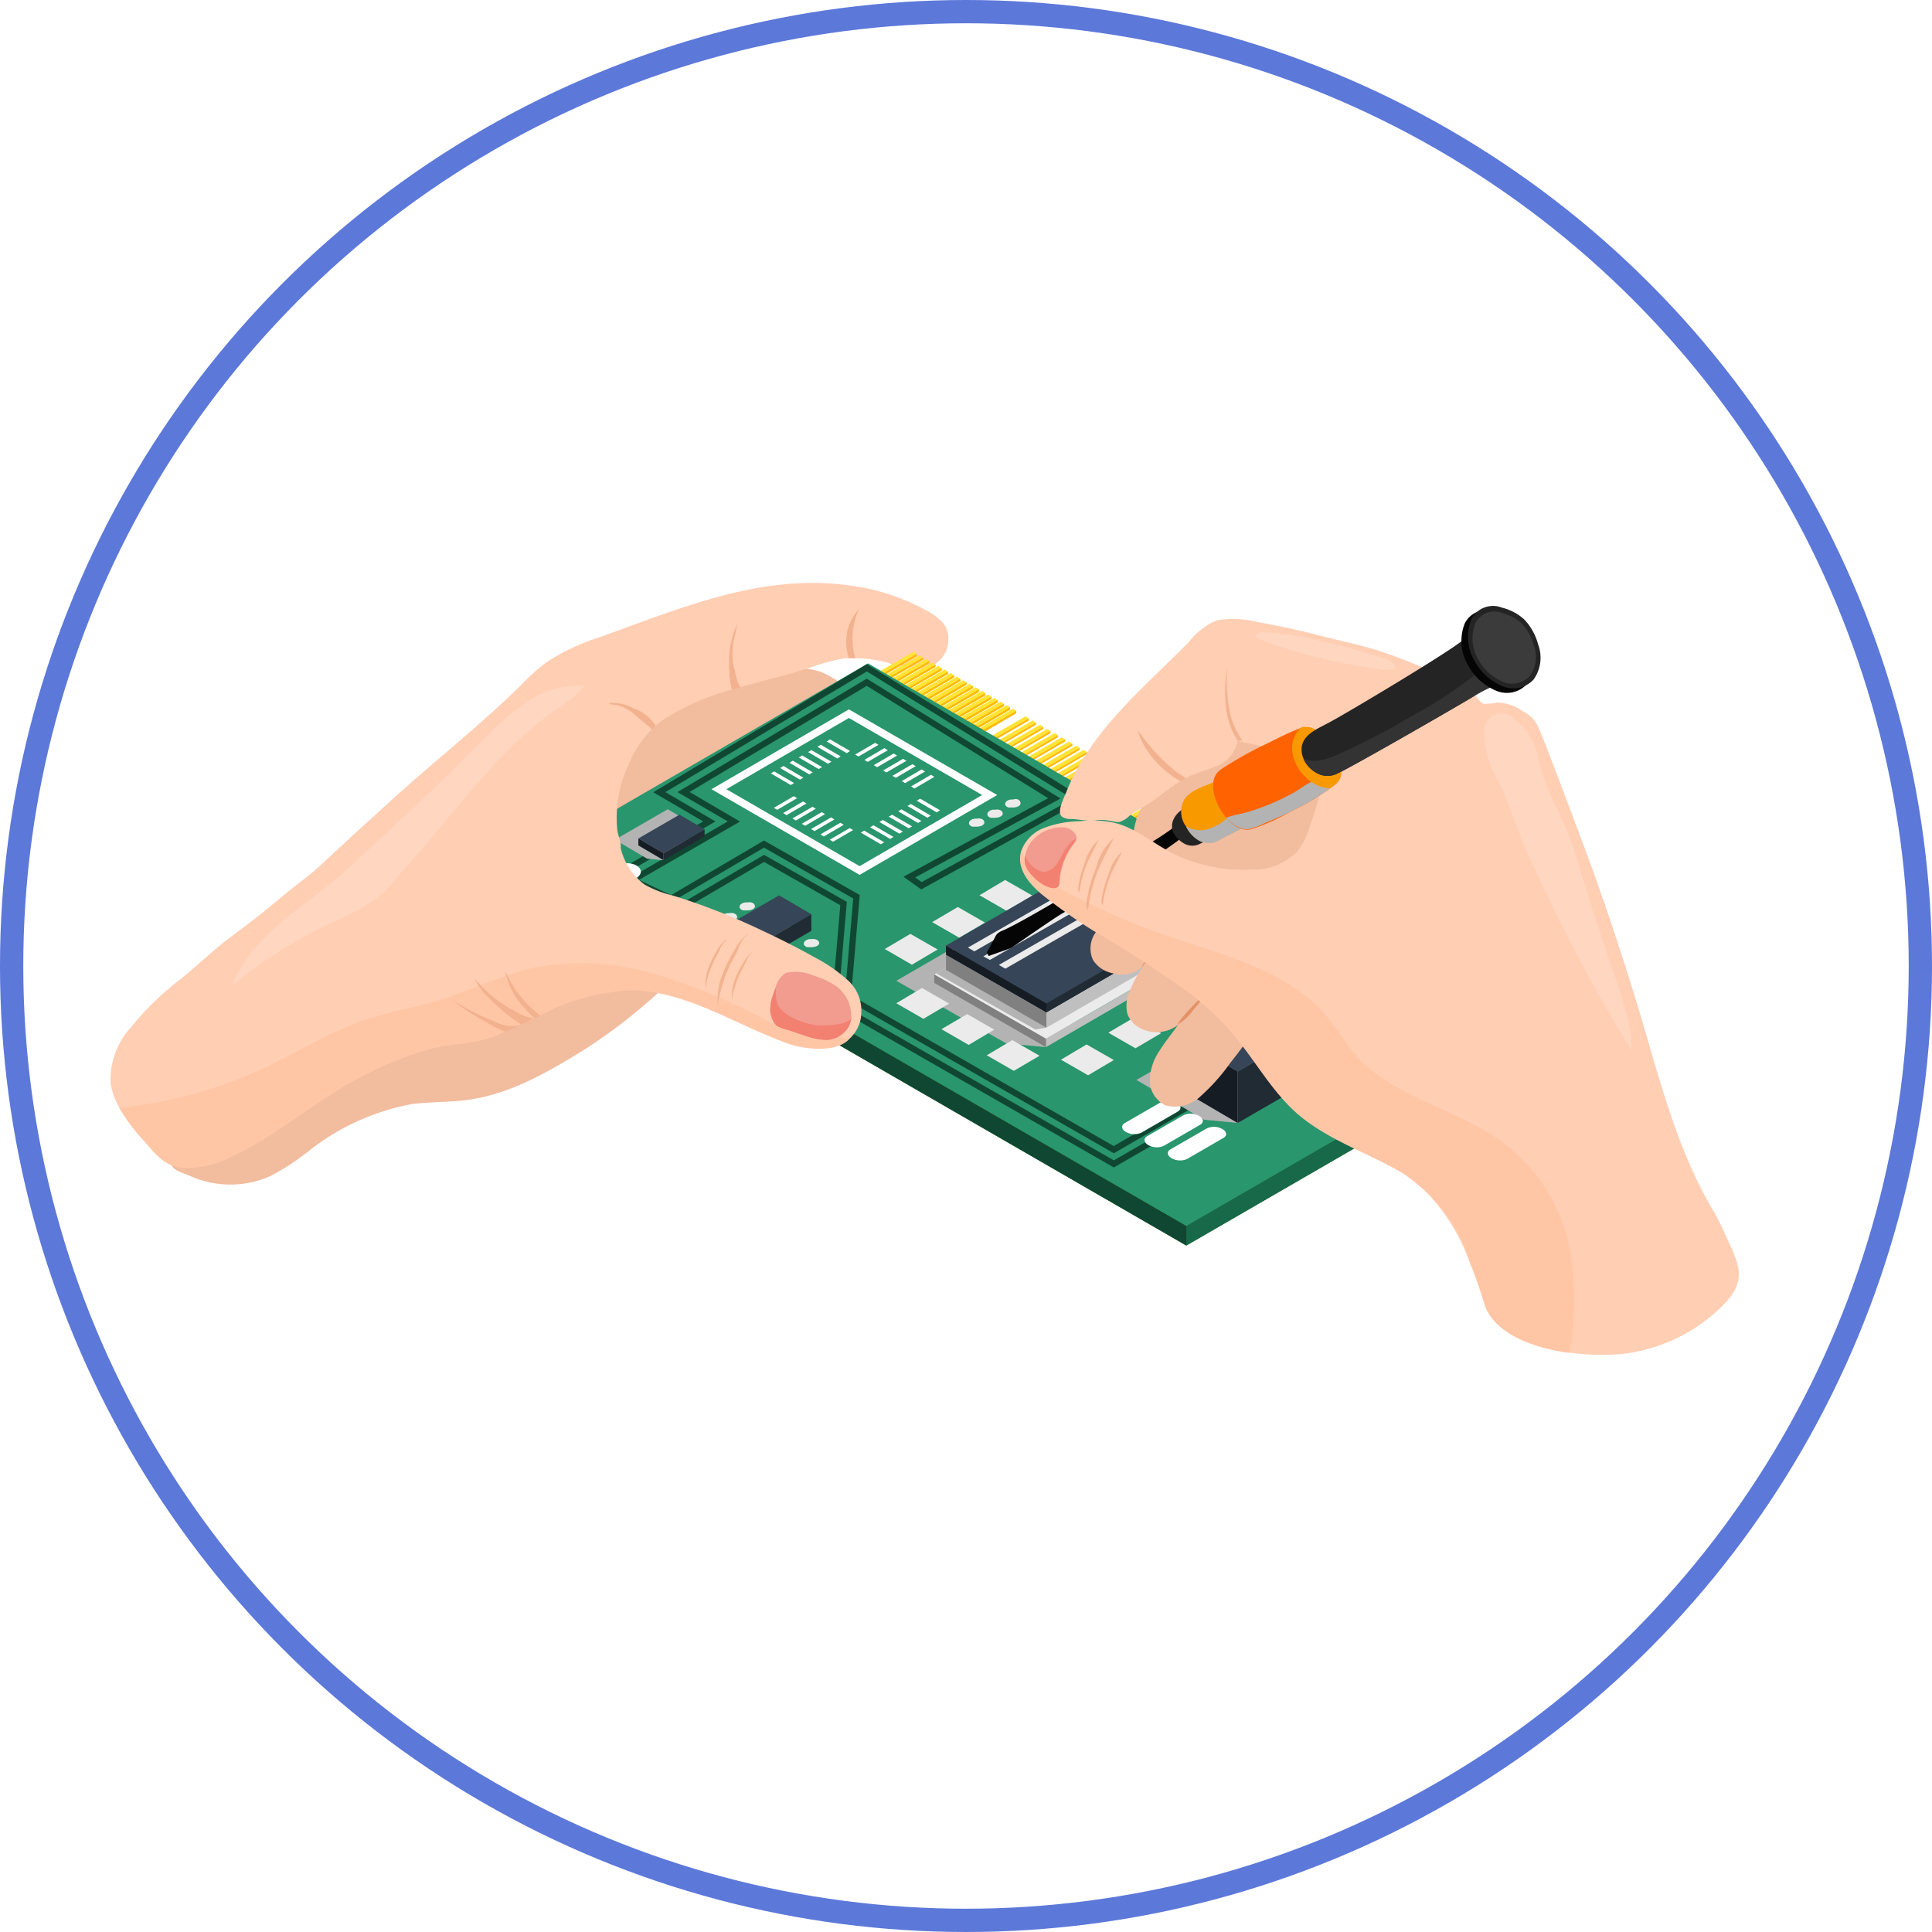 <svg xmlns="http://www.w3.org/2000/svg" viewBox="0 0 166 166"><defs><style>.cls-1{isolation:isolate;}.cls-2{fill:none;stroke:#5c78d9;stroke-miterlimit:10;stroke-width:2px;}.cls-3{fill:#f2bc9e;}.cls-4{fill:#242424;}.cls-5{fill:#ffe438;}.cls-6{fill:#ffb901;}.cls-7{fill:#ee9b0f;}.cls-8{fill:#388726;}.cls-9{fill:#29966d;}.cls-10,.cls-18{fill:#b3b3b3;}.cls-10,.cls-29{mix-blend-mode:multiply;}.cls-11{fill:#ebebeb;}.cls-12{fill:#104732;}.cls-13{fill:#fff;}.cls-14{fill:#17694a;}.cls-15{fill:#364557;}.cls-16{fill:#202b33;}.cls-17{fill:#161c24;}.cls-19{fill:#bfbfbf;}.cls-20{fill:gray;}.cls-21{fill:#ffceb3;}.cls-22{fill:#ffc6a6;}.cls-23{fill:#f29b8f;}.cls-24{fill:#f28172;}.cls-25{fill:#e39266;}.cls-26{fill:#050505;}.cls-27{fill:#f89900;}.cls-28{fill:#ff6200;}.cls-29{fill:#333;}.cls-30{fill:#3b3b3b;}.cls-31{fill:#f2b28f;}.cls-32{fill:#ffd6bf;}</style></defs><g class="cls-1"><g id="レイヤー_2" data-name="レイヤー 2"><g id="文字"><circle class="cls-2" cx="83" cy="83" r="82"/><path class="cls-3" d="M59.27,66.32A9.25,9.25,0,0,0,59.08,64c-.17-1.08-.35-2.17-.52-3.26a2.15,2.15,0,0,0-.25-.79,1.57,1.57,0,0,0-.69-.52c-2.69-1.15-5.71,1.45-5.9,4l-.51,6.87a1.64,1.64,0,0,0,.14,1c.33.55,1.11.55,1.73.44a8.8,8.8,0,0,0,4.06-1.74A5.64,5.64,0,0,0,59.27,66.32Z"/><path class="cls-3" d="M69.14,61.34c1.24-.72,2.52-1.39,3.81-2a7.31,7.31,0,0,0-2.58-1.67,7.84,7.84,0,0,0-2.32-.26,15.19,15.19,0,0,0-8.3,2.08,2.8,2.8,0,0,0-1.52,2.26c0,.58.4,1.09.44,1.66s-.34.94-.57,1.44a.84.84,0,0,0-.12.42.93.93,0,0,0,.22.43l1,1.25a2,2,0,0,0,.45.46,1.82,1.82,0,0,0,.44.17,2.32,2.32,0,0,0,2-.5c.65-.56,1.3-1.13,1.93-1.72a4.72,4.72,0,0,1,1.31-.79c.56-.27.53-.53.88-1A10,10,0,0,1,69.14,61.34Z"/><path class="cls-4" d="M76.55,85.11c.28-.28,13-13.88,13-13.88l13.15,6L89.13,91.4Z"/><polygon class="cls-5" points="75.97 57.81 75.68 57.63 78.48 56.01 78.77 56.18 75.97 57.81"/><polygon class="cls-6" points="78.77 56.18 78.77 56.37 75.97 57.99 75.97 57.81 78.77 56.18"/><polygon class="cls-7" points="75.68 57.63 75.68 57.82 75.97 57.99 75.97 57.81 75.68 57.63"/><polygon class="cls-5" points="76.5 58.11 76.22 57.94 79.01 56.32 79.3 56.49 76.5 58.11"/><polygon class="cls-6" points="79.3 56.49 79.3 56.68 76.5 58.3 76.5 58.11 79.3 56.49"/><polygon class="cls-7" points="76.22 57.94 76.22 58.13 76.5 58.3 76.5 58.11 76.22 57.94"/><polygon class="cls-5" points="77.04 58.42 76.75 58.24 79.55 56.62 79.83 56.8 77.04 58.42"/><polygon class="cls-6" points="79.83 56.8 79.83 56.98 77.04 58.61 77.04 58.42 79.83 56.8"/><polygon class="cls-7" points="76.75 58.24 76.75 58.43 77.04 58.61 77.04 58.42 76.75 58.24"/><polygon class="cls-5" points="77.57 58.73 77.28 58.55 80.08 56.93 80.37 57.1 77.57 58.73"/><polygon class="cls-6" points="80.37 57.1 80.37 57.29 77.57 58.91 77.57 58.73 80.37 57.1"/><polygon class="cls-7" points="77.28 58.55 77.28 58.74 77.57 58.91 77.57 58.73 77.28 58.55"/><polygon class="cls-5" points="78.11 59.03 77.82 58.86 80.62 57.23 80.9 57.41 78.11 59.03"/><polygon class="cls-6" points="80.9 57.41 80.9 57.6 78.11 59.22 78.11 59.03 80.9 57.41"/><polygon class="cls-7" points="77.82 58.86 77.82 59.05 78.11 59.22 78.11 59.03 77.82 58.86"/><polygon class="cls-5" points="78.64 59.34 78.36 59.16 81.15 57.54 81.44 57.72 78.64 59.34"/><polygon class="cls-6" points="81.44 57.72 81.44 57.9 78.64 59.53 78.64 59.34 81.44 57.72"/><polygon class="cls-7" points="78.36 59.16 78.36 59.35 78.64 59.53 78.64 59.34 78.36 59.16"/><polygon class="cls-5" points="79.18 59.64 78.89 59.47 81.69 57.85 81.97 58.02 79.18 59.64"/><polygon class="cls-6" points="81.97 58.02 81.97 58.21 79.18 59.83 79.18 59.64 81.97 58.02"/><polygon class="cls-7" points="78.89 59.47 78.89 59.66 79.18 59.83 79.18 59.64 78.89 59.47"/><polygon class="cls-5" points="79.71 59.95 79.42 59.78 82.22 58.15 82.51 58.33 79.71 59.95"/><polygon class="cls-6" points="82.51 58.33 82.51 58.52 79.71 60.14 79.71 59.95 82.51 58.33"/><polygon class="cls-7" points="79.42 59.78 79.42 59.97 79.71 60.14 79.71 59.95 79.42 59.78"/><polygon class="cls-5" points="80.25 60.26 79.96 60.08 82.75 58.46 83.04 58.63 80.25 60.26"/><polygon class="cls-6" points="83.04 58.63 83.04 58.82 80.25 60.45 80.25 60.26 83.04 58.63"/><polygon class="cls-7" points="79.96 60.08 79.96 60.27 80.25 60.45 80.25 60.26 79.96 60.08"/><polygon class="cls-5" points="80.78 60.56 80.49 60.39 83.29 58.77 83.58 58.94 80.78 60.56"/><polygon class="cls-6" points="83.58 58.94 83.58 59.13 80.78 60.75 80.78 60.56 83.58 58.94"/><polygon class="cls-7" points="80.49 60.39 80.49 60.58 80.78 60.75 80.78 60.56 80.49 60.39"/><polygon class="cls-5" points="81.32 60.87 81.03 60.7 83.82 59.07 84.11 59.25 81.32 60.87"/><polygon class="cls-6" points="84.11 59.25 84.11 59.44 81.32 61.06 81.32 60.87 84.11 59.25"/><polygon class="cls-7" points="81.03 60.7 81.03 60.88 81.32 61.06 81.32 60.87 81.03 60.7"/><polygon class="cls-5" points="81.85 61.18 81.56 61 84.36 59.38 84.65 59.55 81.85 61.18"/><polygon class="cls-6" points="84.65 59.55 84.65 59.74 81.85 61.36 81.85 61.18 84.65 59.55"/><polygon class="cls-7" points="81.56 61 81.56 61.19 81.85 61.36 81.85 61.18 81.56 61"/><polygon class="cls-5" points="82.39 61.48 82.1 61.31 84.89 59.68 85.18 59.86 82.39 61.48"/><polygon class="cls-6" points="85.18 59.86 85.18 60.05 82.39 61.67 82.39 61.48 85.18 59.86"/><polygon class="cls-7" points="82.1 61.31 82.1 61.5 82.39 61.67 82.39 61.48 82.1 61.31"/><polygon class="cls-5" points="82.92 61.79 82.63 61.61 85.43 59.99 85.72 60.16 82.92 61.79"/><polygon class="cls-6" points="85.72 60.16 85.72 60.35 82.92 61.98 82.92 61.79 85.72 60.16"/><polygon class="cls-7" points="82.63 61.61 82.63 61.8 82.92 61.98 82.92 61.79 82.63 61.61"/><polygon class="cls-5" points="83.46 62.09 83.17 61.92 85.96 60.3 86.25 60.47 83.46 62.09"/><polygon class="cls-6" points="86.25 60.47 86.25 60.66 83.46 62.28 83.46 62.09 86.25 60.47"/><polygon class="cls-7" points="83.17 61.92 83.17 62.11 83.46 62.28 83.46 62.09 83.17 61.92"/><polygon class="cls-5" points="83.99 62.4 83.7 62.23 86.5 60.6 86.79 60.78 83.99 62.4"/><polygon class="cls-6" points="86.79 60.78 86.79 60.97 83.99 62.59 83.99 62.4 86.79 60.78"/><polygon class="cls-7" points="83.7 62.23 83.7 62.41 83.99 62.59 83.99 62.4 83.7 62.23"/><polygon class="cls-5" points="84.53 62.71 84.24 62.53 87.03 60.91 87.32 61.08 84.53 62.71"/><polygon class="cls-6" points="87.32 61.08 87.32 61.27 84.53 62.9 84.53 62.71 87.32 61.08"/><polygon class="cls-7" points="84.24 62.53 84.24 62.72 84.53 62.9 84.53 62.71 84.24 62.53"/><polygon class="cls-5" points="101.57 72.62 101.28 72.44 104.07 70.82 104.36 71 101.57 72.62"/><polygon class="cls-6" points="104.36 71 104.36 71.18 101.57 72.81 101.57 72.62 104.36 71"/><polygon class="cls-7" points="101.28 72.44 101.28 72.63 101.57 72.81 101.57 72.62 101.28 72.44"/><polygon class="cls-5" points="102.1 72.92 101.81 72.75 104.61 71.13 104.9 71.3 102.1 72.92"/><polygon class="cls-6" points="104.9 71.3 104.9 71.49 102.1 73.11 102.1 72.92 104.9 71.3"/><polygon class="cls-7" points="101.81 72.75 101.81 72.94 102.1 73.11 102.1 72.92 101.81 72.75"/><polygon class="cls-5" points="102.64 73.23 102.35 73.06 105.14 71.43 105.43 71.61 102.64 73.23"/><polygon class="cls-6" points="105.43 71.61 105.43 71.8 102.64 73.42 102.64 73.23 105.43 71.61"/><polygon class="cls-7" points="102.35 73.06 102.35 73.24 102.64 73.42 102.64 73.23 102.35 73.06"/><polygon class="cls-5" points="103.17 73.54 102.88 73.36 105.68 71.74 105.97 71.91 103.17 73.54"/><polygon class="cls-6" points="105.97 71.91 105.97 72.1 103.17 73.72 103.17 73.54 105.97 71.91"/><polygon class="cls-7" points="102.88 73.36 102.88 73.55 103.17 73.72 103.17 73.54 102.88 73.36"/><polygon class="cls-5" points="103.7 73.84 103.42 73.67 106.21 72.05 106.5 72.22 103.7 73.84"/><polygon class="cls-6" points="106.5 72.22 106.5 72.41 103.7 74.03 103.7 73.84 106.5 72.22"/><polygon class="cls-7" points="103.42 73.67 103.42 73.86 103.7 74.03 103.7 73.84 103.42 73.67"/><polygon class="cls-5" points="104.24 74.15 103.95 73.97 106.75 72.35 107.03 72.53 104.24 74.15"/><polygon class="cls-6" points="107.03 72.53 107.03 72.71 104.24 74.34 104.24 74.15 107.03 72.53"/><polygon class="cls-7" points="103.95 73.97 103.95 74.16 104.24 74.34 104.24 74.15 103.95 73.97"/><polygon class="cls-5" points="104.78 74.45 104.48 74.28 107.28 72.66 107.57 72.83 104.78 74.45"/><polygon class="cls-6" points="107.57 72.83 107.57 73.02 104.78 74.64 104.78 74.45 107.57 72.83"/><polygon class="cls-7" points="104.48 74.28 104.48 74.47 104.78 74.64 104.78 74.45 104.48 74.28"/><polygon class="cls-5" points="105.31 74.76 105.02 74.59 107.82 72.96 108.11 73.14 105.31 74.76"/><polygon class="cls-6" points="108.11 73.14 108.11 73.33 105.31 74.95 105.31 74.76 108.11 73.14"/><polygon class="cls-7" points="105.02 74.59 105.02 74.78 105.31 74.95 105.31 74.76 105.02 74.59"/><polygon class="cls-5" points="105.84 75.07 105.56 74.89 108.35 73.27 108.64 73.44 105.84 75.07"/><polygon class="cls-6" points="108.64 73.44 108.64 73.63 105.84 75.26 105.84 75.07 108.64 73.44"/><polygon class="cls-7" points="105.56 74.89 105.56 75.08 105.84 75.26 105.84 75.07 105.56 74.89"/><polygon class="cls-5" points="106.38 75.37 106.09 75.2 108.89 73.58 109.17 73.75 106.38 75.37"/><polygon class="cls-6" points="109.17 73.75 109.17 73.94 106.38 75.56 106.38 75.37 109.17 73.75"/><polygon class="cls-7" points="106.09 75.2 106.09 75.39 106.38 75.56 106.38 75.37 106.09 75.2"/><polygon class="cls-5" points="106.91 75.68 106.63 75.5 109.42 73.88 109.71 74.06 106.91 75.68"/><polygon class="cls-6" points="109.71 74.06 109.71 74.25 106.91 75.87 106.91 75.68 109.71 74.06"/><polygon class="cls-7" points="106.63 75.5 106.63 75.69 106.91 75.87 106.91 75.68 106.63 75.5"/><polygon class="cls-5" points="107.45 75.99 107.16 75.81 109.95 74.19 110.24 74.36 107.45 75.99"/><polygon class="cls-6" points="110.24 74.36 110.24 74.55 107.45 76.17 107.45 75.99 110.24 74.36"/><polygon class="cls-7" points="107.16 75.81 107.16 76 107.45 76.17 107.45 75.99 107.16 75.81"/><polygon class="cls-5" points="107.98 76.29 107.69 76.12 110.49 74.5 110.78 74.67 107.98 76.29"/><polygon class="cls-6" points="110.78 74.67 110.78 74.86 107.98 76.48 107.98 76.29 110.78 74.67"/><polygon class="cls-7" points="107.69 76.12 107.69 76.31 107.98 76.48 107.98 76.29 107.69 76.12"/><polygon class="cls-5" points="108.52 76.6 108.23 76.42 111.02 74.8 111.31 74.98 108.52 76.6"/><polygon class="cls-6" points="111.31 74.98 111.31 75.16 108.52 76.79 108.52 76.6 111.31 74.98"/><polygon class="cls-7" points="108.23 76.42 108.23 76.61 108.52 76.79 108.52 76.6 108.23 76.42"/><polygon class="cls-5" points="109.05 76.91 108.76 76.73 111.56 75.11 111.85 75.28 109.05 76.91"/><polygon class="cls-6" points="111.85 75.28 111.85 75.47 109.05 77.09 109.05 76.91 111.85 75.28"/><polygon class="cls-7" points="108.76 76.73 108.76 76.92 109.05 77.09 109.05 76.91 108.76 76.73"/><polygon class="cls-5" points="109.59 77.21 109.3 77.04 112.09 75.41 112.38 75.59 109.59 77.21"/><polygon class="cls-6" points="112.38 75.59 112.38 75.78 109.59 77.4 109.59 77.21 112.38 75.59"/><polygon class="cls-7" points="109.3 77.04 109.3 77.22 109.59 77.4 109.59 77.21 109.3 77.04"/><polygon class="cls-5" points="110.12 77.52 109.83 77.34 112.63 75.72 112.92 75.89 110.12 77.52"/><polygon class="cls-6" points="112.92 75.89 112.92 76.08 110.12 77.71 110.12 77.52 112.92 75.89"/><polygon class="cls-7" points="109.83 77.34 109.83 77.53 110.12 77.71 110.12 77.52 109.83 77.34"/><polygon class="cls-5" points="85.59 63.34 85.31 63.17 88.1 61.55 88.39 61.72 85.59 63.34"/><polygon class="cls-6" points="88.39 61.72 88.39 61.91 85.59 63.53 85.59 63.34 88.39 61.72"/><polygon class="cls-7" points="85.31 63.17 85.31 63.36 85.59 63.53 85.59 63.34 85.31 63.17"/><polygon class="cls-5" points="86.22 63.71 85.93 63.53 88.72 61.91 89.01 62.08 86.22 63.71"/><polygon class="cls-6" points="89.01 62.08 89.01 62.27 86.22 63.89 86.22 63.71 89.01 62.08"/><polygon class="cls-7" points="85.93 63.53 85.93 63.72 86.22 63.89 86.22 63.71 85.93 63.53"/><polygon class="cls-5" points="86.84 64.07 86.55 63.89 89.35 62.27 89.64 62.44 86.84 64.07"/><polygon class="cls-6" points="89.64 62.44 89.64 62.63 86.84 64.25 86.84 64.07 89.64 62.44"/><polygon class="cls-7" points="86.55 63.89 86.55 64.08 86.84 64.25 86.84 64.07 86.55 63.89"/><polygon class="cls-5" points="87.47 64.43 87.18 64.25 89.97 62.63 90.26 62.8 87.47 64.43"/><polygon class="cls-6" points="90.26 62.8 90.26 62.99 87.47 64.61 87.47 64.43 90.26 62.8"/><polygon class="cls-7" points="87.18 64.25 87.18 64.44 87.47 64.61 87.47 64.43 87.18 64.25"/><polygon class="cls-5" points="88.09 64.79 87.8 64.61 90.6 62.99 90.89 63.16 88.09 64.79"/><polygon class="cls-6" points="90.89 63.16 90.89 63.35 88.09 64.97 88.09 64.79 90.89 63.16"/><polygon class="cls-7" points="87.8 64.61 87.8 64.8 88.09 64.97 88.09 64.79 87.8 64.61"/><polygon class="cls-5" points="88.72 65.15 88.43 64.97 91.22 63.35 91.51 63.52 88.72 65.15"/><polygon class="cls-6" points="91.51 63.52 91.51 63.71 88.72 65.33 88.72 65.15 91.51 63.52"/><polygon class="cls-7" points="88.43 64.97 88.43 65.16 88.72 65.33 88.72 65.15 88.43 64.97"/><polygon class="cls-5" points="89.34 65.51 89.05 65.33 91.85 63.71 92.14 63.88 89.34 65.51"/><polygon class="cls-6" points="92.14 63.88 92.14 64.07 89.34 65.69 89.34 65.51 92.14 63.88"/><polygon class="cls-7" points="89.05 65.33 89.05 65.52 89.34 65.69 89.34 65.51 89.05 65.33"/><polygon class="cls-5" points="89.96 65.87 89.67 65.69 92.47 64.07 92.76 64.24 89.96 65.87"/><polygon class="cls-6" points="92.76 64.24 92.76 64.43 89.96 66.06 89.96 65.87 92.76 64.24"/><polygon class="cls-7" points="89.67 65.69 89.67 65.88 89.96 66.06 89.96 65.87 89.67 65.69"/><polygon class="cls-5" points="90.59 66.23 90.3 66.05 93.09 64.43 93.38 64.61 90.59 66.23"/><polygon class="cls-6" points="93.38 64.61 93.38 64.79 90.59 66.42 90.59 66.23 93.38 64.61"/><polygon class="cls-7" points="90.3 66.05 90.3 66.24 90.59 66.42 90.59 66.23 90.3 66.05"/><polygon class="cls-5" points="91.21 66.59 90.92 66.41 93.72 64.79 94.01 64.97 91.21 66.59"/><polygon class="cls-6" points="94.01 64.97 94.01 65.15 91.21 66.78 91.21 66.59 94.01 64.97"/><polygon class="cls-7" points="90.92 66.41 90.92 66.6 91.21 66.78 91.21 66.59 90.92 66.41"/><polygon class="cls-5" points="91.84 66.95 91.55 66.77 94.34 65.15 94.63 65.33 91.84 66.95"/><polygon class="cls-6" points="94.63 65.33 94.63 65.51 91.84 67.14 91.84 66.95 94.63 65.33"/><polygon class="cls-7" points="91.55 66.77 91.55 66.96 91.84 67.14 91.84 66.95 91.55 66.77"/><polygon class="cls-5" points="92.46 67.31 92.17 67.13 94.97 65.51 95.25 65.69 92.46 67.31"/><polygon class="cls-6" points="95.25 65.69 95.25 65.87 92.46 67.5 92.46 67.31 95.25 65.69"/><polygon class="cls-7" points="92.17 67.13 92.17 67.32 92.46 67.5 92.46 67.31 92.17 67.13"/><polygon class="cls-5" points="93.08 67.67 92.8 67.49 95.59 65.87 95.88 66.05 93.08 67.67"/><polygon class="cls-6" points="95.88 66.05 95.88 66.23 93.08 67.86 93.08 67.67 95.88 66.05"/><polygon class="cls-7" points="92.8 67.49 92.8 67.68 93.08 67.86 93.08 67.67 92.8 67.49"/><polygon class="cls-5" points="93.71 68.03 93.42 67.85 96.22 66.23 96.5 66.41 93.71 68.03"/><polygon class="cls-6" points="96.5 66.41 96.5 66.59 93.71 68.22 93.71 68.03 96.5 66.41"/><polygon class="cls-7" points="93.42 67.85 93.42 68.04 93.71 68.22 93.71 68.03 93.42 67.85"/><polygon class="cls-5" points="94.33 68.39 94.04 68.22 96.84 66.59 97.13 66.77 94.33 68.39"/><polygon class="cls-6" points="97.13 66.77 97.13 66.95 94.33 68.58 94.33 68.39 97.13 66.77"/><polygon class="cls-7" points="94.04 68.22 94.04 68.4 94.33 68.58 94.33 68.39 94.04 68.22"/><polygon class="cls-5" points="94.96 68.75 94.67 68.58 97.46 66.95 97.75 67.13 94.96 68.75"/><polygon class="cls-6" points="97.75 67.13 97.75 67.31 94.96 68.94 94.96 68.75 97.75 67.13"/><polygon class="cls-7" points="94.67 68.58 94.67 68.76 94.96 68.94 94.96 68.75 94.67 68.58"/><polygon class="cls-5" points="95.58 69.11 95.29 68.94 98.09 67.31 98.38 67.49 95.58 69.11"/><polygon class="cls-6" points="98.38 67.49 98.38 67.67 95.58 69.3 95.58 69.11 98.38 67.49"/><polygon class="cls-7" points="95.29 68.94 95.29 69.12 95.58 69.3 95.58 69.11 95.29 68.94"/><polygon class="cls-5" points="96.2 69.47 95.92 69.3 98.71 67.67 99 67.85 96.2 69.47"/><polygon class="cls-6" points="99 67.85 99 68.03 96.2 69.66 96.2 69.47 99 67.85"/><polygon class="cls-7" points="95.92 69.3 95.92 69.48 96.2 69.66 96.2 69.47 95.92 69.3"/><polygon class="cls-5" points="96.83 69.83 96.54 69.66 99.33 68.03 99.62 68.21 96.83 69.83"/><polygon class="cls-6" points="99.62 68.21 99.62 68.4 96.83 70.02 96.83 69.83 99.62 68.21"/><polygon class="cls-7" points="96.54 69.66 96.54 69.84 96.83 70.02 96.83 69.83 96.54 69.66"/><polygon class="cls-5" points="97.45 70.19 97.16 70.02 99.96 68.39 100.25 68.57 97.45 70.19"/><polygon class="cls-6" points="100.25 68.57 100.25 68.76 97.45 70.38 97.45 70.19 100.25 68.57"/><polygon class="cls-7" points="97.16 70.02 97.16 70.2 97.45 70.38 97.45 70.19 97.16 70.02"/><polygon class="cls-5" points="98.08 70.55 97.79 70.38 100.58 68.75 100.87 68.93 98.08 70.55"/><polygon class="cls-6" points="100.87 68.93 100.87 69.12 98.08 70.74 98.08 70.55 100.87 68.93"/><polygon class="cls-7" points="97.79 70.38 97.79 70.56 98.08 70.74 98.08 70.55 97.79 70.38"/><polygon class="cls-5" points="98.7 70.91 98.41 70.74 101.21 69.11 101.5 69.29 98.7 70.91"/><polygon class="cls-6" points="101.5 69.29 101.5 69.48 98.7 71.1 98.7 70.91 101.5 69.29"/><polygon class="cls-7" points="98.41 70.74 98.41 70.92 98.7 71.1 98.7 70.91 98.41 70.74"/><polygon class="cls-5" points="99.33 71.27 99.04 71.1 101.83 69.47 102.12 69.65 99.33 71.27"/><polygon class="cls-6" points="102.12 69.65 102.12 69.84 99.33 71.46 99.33 71.27 102.12 69.65"/><polygon class="cls-7" points="99.04 71.1 99.04 71.28 99.33 71.46 99.33 71.27 99.04 71.1"/><polygon class="cls-5" points="99.95 71.63 99.66 71.46 102.46 69.83 102.75 70.01 99.95 71.63"/><polygon class="cls-6" points="102.75 70.01 102.75 70.2 99.95 71.82 99.95 71.63 102.75 70.01"/><polygon class="cls-7" points="99.66 71.46 99.66 71.64 99.95 71.82 99.95 71.63 99.66 71.46"/><polygon class="cls-5" points="100.57 71.99 100.28 71.82 103.08 70.19 103.37 70.37 100.57 71.99"/><polygon class="cls-6" points="103.37 70.37 103.37 70.56 100.57 72.18 100.57 71.99 103.37 70.37"/><polygon class="cls-7" points="100.28 71.82 100.28 72.01 100.57 72.18 100.57 71.99 100.28 71.82"/><polygon class="cls-8" points="101.93 107.02 46.44 74.98 74.59 58.68 130.09 90.73 101.93 107.02"/><polygon class="cls-9" points="101.93 105.34 46.44 73.3 74.59 57 130.09 89.05 101.93 105.34"/><polygon class="cls-10" points="86.45 89.65 77.01 84.27 88.05 77.88 97.5 83.26 89.86 89.97 86.45 89.65"/><polygon class="cls-10" points="63.78 82.47 61.02 80.84 65.55 78.22 68.31 79.85 65.18 82.6 63.78 82.47"/><path class="cls-11" d="M61.76,79.53a.17.17,0,0,1,0,.1.47.47,0,0,1-.28.22,1.11,1.11,0,0,1-.37.07l-.21,0-.16-.05a.52.52,0,0,1-.29-.22.3.3,0,0,1,0-.1c0-.17.2-.31.47-.36l.21,0C61.45,79.15,61.76,79.32,61.76,79.53Z"/><path class="cls-11" d="M63.33,78.77a.29.29,0,0,1,0,.09.47.47,0,0,1-.28.23,1.12,1.12,0,0,1-.38.06l-.21,0-.16,0a.47.47,0,0,1-.28-.22.2.2,0,0,1,0-.1c0-.17.19-.32.46-.37l.21,0C63,78.38,63.33,78.56,63.33,78.77Z"/><path class="cls-11" d="M64.86,77.84a.18.18,0,0,1,0,.1.47.47,0,0,1-.28.22,1.1,1.1,0,0,1-.37.06.78.78,0,0,1-.22,0l-.16,0a.5.5,0,0,1-.28-.22.36.36,0,0,1,0-.1c0-.17.19-.31.46-.36a.75.75,0,0,1,.21,0C64.56,77.46,64.86,77.63,64.86,77.84Z"/><path class="cls-11" d="M84.57,70.64a.16.16,0,0,1,0,.1.48.48,0,0,1-.28.23,1.43,1.43,0,0,1-.37.06l-.21,0-.16,0a.5.5,0,0,1-.29-.23.29.29,0,0,1,0-.09c0-.17.19-.32.47-.37l.21,0C84.27,70.26,84.57,70.43,84.57,70.64Z"/><path class="cls-11" d="M86.15,69.88a.44.44,0,0,1,0,.1.5.5,0,0,1-.28.22,1.12,1.12,0,0,1-.38.06.75.75,0,0,1-.21,0l-.16,0a.47.47,0,0,1-.28-.22.18.18,0,0,1,0-.1c0-.17.19-.31.46-.37h.21C85.85,69.5,86.15,69.67,86.15,69.88Z"/><path class="cls-11" d="M87.68,69a.36.36,0,0,1,0,.1.5.5,0,0,1-.28.22,1.12,1.12,0,0,1-.38.06h-.21l-.16,0a.47.47,0,0,1-.28-.22.16.16,0,0,1,0-.1c0-.17.19-.31.46-.36a.75.75,0,0,1,.21,0C87.38,68.57,87.68,68.74,87.68,69Z"/><polygon class="cls-12" points="95.7 100.31 71.46 86.4 72.2 77.78 65.65 74.06 57.73 78.71 51.82 75.54 60.42 70.58 56.13 68.07 74.48 57.06 93.21 68.66 79.15 76.42 77.63 75.33 90.06 68.58 74.47 58.93 59.25 68.05 63.58 70.59 54.9 75.6 57.66 76.91 65.64 72.22 73.87 76.9 73.13 85.52 95.69 98.47 102.3 94.65 103.77 95.65 95.7 100.31"/><polygon class="cls-9" points="72.02 86.11 72.76 77.49 65.65 73.45 57.72 78.11 52.91 75.52 61.47 70.58 57.17 68.06 74.48 57.69 92.16 68.64 79.19 75.79 78.63 75.39 91.12 68.61 74.47 58.31 58.21 68.06 62.53 70.58 53.77 75.64 57.68 77.51 65.64 72.83 73.31 77.2 72.57 85.81 95.7 99.09 102.28 95.28 102.77 95.62 95.7 99.7 72.02 86.11"/><path class="cls-13" d="M114.25,87.59l3.12-1.8c.34-.2.3-.55-.1-.77h0a1.49,1.49,0,0,0-1.33-.06l-3.12,1.8c-.34.2-.3.55.1.77h0A1.49,1.49,0,0,0,114.25,87.59Z"/><path class="cls-13" d="M116.19,88.72l3.12-1.8c.34-.2.3-.55-.09-.77h0a1.51,1.51,0,0,0-1.34-.06l-3.12,1.8c-.34.2-.29.55.1.77h0A1.49,1.49,0,0,0,116.19,88.72Z"/><path class="cls-13" d="M118.13,89.85l3.12-1.8c.35-.2.3-.54-.09-.77h0a1.49,1.49,0,0,0-1.33-.06L116.71,89c-.34.2-.3.55.09.77h0A1.49,1.49,0,0,0,118.13,89.85Z"/><polygon class="cls-11" points="79.34 87.54 77.01 86.2 79.22 84.89 81.55 86.23 79.34 87.54"/><polygon class="cls-11" points="83.23 89.78 80.89 88.43 83.1 87.13 85.43 88.47 83.23 89.78"/><polygon class="cls-11" points="87.11 92.01 84.78 90.67 86.98 89.37 89.32 90.71 87.11 92.01"/><polygon class="cls-11" points="93.49 92.39 91.16 91.05 93.36 89.74 95.7 91.08 93.49 92.39"/><polygon class="cls-11" points="97.56 90.07 95.23 88.73 97.43 87.43 99.77 88.77 97.56 90.07"/><polygon class="cls-11" points="101.63 87.76 99.3 86.42 101.5 85.11 103.84 86.45 101.63 87.76"/><polygon class="cls-11" points="105.7 85.44 103.37 84.1 105.57 82.8 107.91 84.14 105.7 85.44"/><polygon class="cls-11" points="98.62 75.88 96.29 74.54 98.5 73.24 100.83 74.58 98.62 75.88"/><polygon class="cls-11" points="102.51 78.12 100.17 76.78 102.38 75.48 104.71 76.82 102.51 78.12"/><polygon class="cls-11" points="106.39 80.36 104.06 79.02 106.26 77.72 108.6 79.06 106.39 80.36"/><polygon class="cls-11" points="78.35 82.89 76.02 81.54 78.22 80.24 80.56 81.58 78.35 82.89"/><polygon class="cls-11" points="82.42 80.57 80.09 79.23 82.3 77.93 84.63 79.27 82.42 80.57"/><polygon class="cls-11" points="86.49 78.26 84.16 76.92 86.36 75.61 88.7 76.95 86.49 78.26"/><polygon class="cls-11" points="90.56 75.94 88.23 74.6 90.44 73.3 92.77 74.64 90.56 75.94"/><path class="cls-13" d="M55.06,74.9a.46.46,0,0,1-.05.2,1,1,0,0,1-.59.47,2.36,2.36,0,0,1-.78.13,2.06,2.06,0,0,1-.44,0,1.69,1.69,0,0,1-.34-.09,1,1,0,0,1-.59-.46.41.41,0,0,1-.05-.21c0-.35.41-.66,1-.76a2.06,2.06,0,0,1,.44,0C54.42,74.1,55.06,74.46,55.06,74.9Z"/><polygon class="cls-14" points="130.09 89.05 130.09 90.73 101.93 107.02 101.93 105.34 130.09 89.05"/><polygon class="cls-12" points="46.44 73.3 46.44 74.98 101.93 107.02 101.93 105.34 46.44 73.3"/><polygon class="cls-10" points="55.6 73.78 52.84 72.15 57.37 69.53 60.13 71.16 56.99 73.91 55.6 73.78"/><polygon class="cls-15" points="57.01 73.31 54.85 72.04 58.38 70 60.54 71.26 57.01 73.31"/><polygon class="cls-16" points="60.54 71.26 60.54 71.87 57.01 73.91 57.01 73.31 60.54 71.26"/><polygon class="cls-17" points="54.85 72.04 54.85 72.64 57.01 73.91 57.01 73.31 54.85 72.04"/><path class="cls-13" d="M51.35,73.3a.48.48,0,0,1,0,.2,1,1,0,0,1-.58.45,2.24,2.24,0,0,1-.76.13,2,2,0,0,1-.43,0,1.59,1.59,0,0,1-.33-.09,1,1,0,0,1-.58-.45.46.46,0,0,1-.05-.2c0-.35.41-.64,1-.75a3,3,0,0,1,.43,0C50.73,72.52,51.35,72.87,51.35,73.3Z"/><path class="cls-12" d="M48.86,73.76a1.57,1.57,0,0,1,.68-.28,3,3,0,0,1,.43,0,1.88,1.88,0,0,1,1.11.32.7.7,0,0,0,.23-.26.48.48,0,0,0,0-.2c0-.43-.62-.78-1.38-.78a3,3,0,0,0-.43,0c-.55.11-1,.4-1,.75a.46.46,0,0,0,.05.2A.7.7,0,0,0,48.86,73.76Z"/><polygon class="cls-13" points="73.86 75.17 61.13 67.81 72.94 60.95 85.68 68.31 73.86 75.17"/><polygon class="cls-9" points="62.41 67.81 72.94 61.69 84.39 68.31 73.86 74.42 62.41 67.81"/><polygon class="cls-13" points="73.76 65 73.47 64.83 75.19 63.83 75.48 64 73.76 65"/><polygon class="cls-13" points="74.56 65.46 74.27 65.29 75.99 64.28 76.28 64.46 74.56 65.46"/><polygon class="cls-13" points="75.36 65.92 75.08 65.74 76.79 64.74 77.08 64.92 75.36 65.92"/><polygon class="cls-13" points="76.16 66.37 75.88 66.2 77.59 65.2 77.88 65.37 76.16 66.37"/><polygon class="cls-13" points="76.97 66.83 76.68 66.66 78.39 65.66 78.68 65.83 76.97 66.83"/><polygon class="cls-13" points="77.77 67.29 77.48 67.11 79.19 66.11 79.48 66.29 77.77 67.29"/><polygon class="cls-13" points="78.57 67.75 78.28 67.57 79.99 66.57 80.28 66.75 78.57 67.75"/><polygon class="cls-13" points="66.78 69.58 66.49 69.41 68.2 68.41 68.49 68.58 66.78 69.58"/><polygon class="cls-13" points="67.58 70.04 67.29 69.86 69 68.86 69.29 69.04 67.58 70.04"/><polygon class="cls-13" points="68.38 70.5 68.09 70.32 69.81 69.32 70.09 69.49 68.38 70.5"/><polygon class="cls-13" points="69.18 70.95 68.89 70.78 70.61 69.78 70.89 69.95 69.18 70.95"/><polygon class="cls-13" points="69.98 71.41 69.69 71.23 71.41 70.23 71.69 70.41 69.98 71.41"/><polygon class="cls-13" points="70.78 71.87 70.49 71.69 72.21 70.69 72.5 70.87 70.78 71.87"/><polygon class="cls-13" points="71.58 72.32 71.29 72.15 73.01 71.15 73.3 71.32 71.58 72.32"/><polygon class="cls-13" points="72.75 64.71 73.04 64.53 71.32 63.53 71.03 63.71 72.75 64.71"/><polygon class="cls-13" points="71.95 65.17 72.23 64.99 70.52 63.99 70.23 64.17 71.95 65.17"/><polygon class="cls-13" points="71.14 65.62 71.44 65.45 69.72 64.45 69.43 64.62 71.14 65.62"/><polygon class="cls-13" points="70.34 66.08 70.63 65.91 68.92 64.91 68.63 65.08 70.34 66.08"/><polygon class="cls-13" points="69.54 66.54 69.83 66.36 68.12 65.36 67.83 65.54 69.54 66.54"/><polygon class="cls-13" points="68.74 66.99 69.03 66.82 67.32 65.82 67.03 65.99 68.74 66.99"/><polygon class="cls-13" points="67.94 67.45 68.23 67.28 66.52 66.28 66.23 66.45 67.94 67.45"/><polygon class="cls-13" points="80.48 69.8 80.77 69.62 79.06 68.62 78.77 68.8 80.48 69.8"/><polygon class="cls-13" points="79.68 70.26 79.97 70.08 78.26 69.08 77.97 69.25 79.68 70.26"/><polygon class="cls-13" points="78.88 70.71 79.17 70.54 77.45 69.54 77.17 69.71 78.88 70.71"/><polygon class="cls-13" points="78.08 71.17 78.37 71 76.65 70 76.36 70.17 78.08 71.17"/><polygon class="cls-13" points="77.28 71.63 77.57 71.45 75.85 70.45 75.56 70.63 77.28 71.63"/><polygon class="cls-13" points="76.48 72.08 76.77 71.91 75.05 70.91 74.76 71.08 76.48 72.08"/><polygon class="cls-13" points="75.68 72.54 75.97 72.37 74.25 71.37 73.96 71.54 75.68 72.54"/><polygon class="cls-11" points="89.87 89.25 80.27 83.73 94.78 75.33 104.37 80.85 89.87 89.25"/><polygon class="cls-18" points="89.91 88.3 88.95 88.45 80.44 83.63 81.55 82.99 89.91 88.3"/><polygon class="cls-19" points="104.37 80.85 104.37 81.57 89.87 89.97 89.87 89.25 104.37 80.85"/><polygon class="cls-20" points="80.27 83.73 80.27 84.45 89.87 89.97 89.87 89.25 80.27 83.73"/><polygon class="cls-15" points="89.91 87 81.28 82.03 94.34 74.47 102.97 79.44 89.91 87"/><polygon class="cls-19" points="102.97 79.44 102.97 80.74 89.91 88.3 89.91 87 102.97 79.44"/><polygon class="cls-20" points="81.28 82.03 81.28 83.33 89.91 88.3 89.91 87 81.28 82.03"/><polygon class="cls-15" points="89.91 86.22 81.28 81.25 94.34 73.69 102.97 78.66 89.91 86.22"/><polygon class="cls-16" points="102.97 78.66 102.97 79.44 89.91 86.99 89.91 86.22 102.97 78.66"/><polygon class="cls-17" points="81.28 81.25 81.28 82.03 89.91 86.99 89.91 86.22 81.28 81.25"/><polygon class="cls-11" points="83.16 81.42 94.62 74.85 95.17 75.17 83.72 81.74 83.16 81.42"/><polygon class="cls-11" points="84.49 82.17 95.95 75.59 96.5 75.91 85.05 82.48 84.49 82.17"/><polygon class="cls-11" points="85.82 82.91 97.28 76.33 97.83 76.65 86.38 83.23 85.82 82.91"/><polygon class="cls-11" points="94.58 79.46 98.56 77.13 99.11 77.45 95.13 79.78 94.58 79.46"/><polygon class="cls-11" points="95.75 80.14 99.73 77.81 100.28 78.13 96.3 80.46 95.75 80.14"/><polygon class="cls-15" points="65.18 81.17 62.41 79.55 66.94 76.93 69.71 78.55 65.18 81.17"/><polygon class="cls-16" points="69.71 78.55 69.71 79.98 65.18 82.6 65.18 81.17 69.71 78.55"/><polygon class="cls-17" points="62.41 79.55 62.41 80.97 65.18 82.6 65.18 81.17 62.41 79.55"/><polygon class="cls-15" points="107.52 90.21 105.06 88.78 113.11 84.12 115.57 85.55 107.52 90.21"/><polygon class="cls-16" points="115.57 85.55 115.57 87.28 107.52 91.94 107.52 90.21 115.57 85.55"/><polygon class="cls-17" points="105.06 88.78 105.06 90.51 107.52 91.94 107.52 90.21 105.06 88.78"/><polygon class="cls-10" points="103.46 96.21 97.64 92.79 107.17 87.28 112.98 90.7 106.39 96.49 103.46 96.21"/><polygon class="cls-15" points="106.34 92.06 101.42 89.17 109.47 84.52 114.39 87.41 106.34 92.06"/><polygon class="cls-16" points="114.39 87.41 114.39 91.83 106.34 96.49 106.34 92.06 114.39 87.41"/><polygon class="cls-17" points="101.42 89.17 101.42 93.6 106.34 96.49 106.34 92.06 101.42 89.17"/><path class="cls-13" d="M98.07,97.32l3.12-1.81c.35-.19.3-.54-.09-.76h0a1.46,1.46,0,0,0-1.33-.06l-3.12,1.8c-.34.2-.3.54.09.77h0A1.49,1.49,0,0,0,98.07,97.32Z"/><path class="cls-13" d="M100,98.45l3.12-1.81c.34-.19.3-.54-.1-.76h0a1.46,1.46,0,0,0-1.33-.06l-3.12,1.8c-.34.2-.3.54.1.77h0A1.49,1.49,0,0,0,100,98.45Z"/><path class="cls-13" d="M102,99.58l3.12-1.81c.34-.19.3-.54-.09-.76h0a1.46,1.46,0,0,0-1.33-.06l-3.13,1.8c-.34.2-.29.54.1.77h0A1.49,1.49,0,0,0,102,99.58Z"/><path class="cls-11" d="M67.28,82.71a.17.17,0,0,1,0,.1A.47.47,0,0,1,67,83a1.06,1.06,0,0,1-.37.07l-.21,0-.16,0a.52.52,0,0,1-.29-.22.3.3,0,0,1,0-.1c0-.17.2-.31.47-.36l.21,0C67,82.33,67.28,82.5,67.28,82.71Z"/><path class="cls-11" d="M68.85,82a.15.15,0,0,1,0,.09.44.44,0,0,1-.28.23,1.1,1.1,0,0,1-.37.06l-.21,0-.17,0a.47.47,0,0,1-.28-.23.29.29,0,0,1,0-.09c0-.17.19-.32.47-.37l.21,0C68.55,81.56,68.85,81.73,68.85,82Z"/><path class="cls-11" d="M70.38,81a.18.18,0,0,1,0,.1.47.47,0,0,1-.28.22,1.1,1.1,0,0,1-.37.06.68.68,0,0,1-.21,0,.62.62,0,0,1-.16,0,.49.49,0,0,1-.29-.22.36.36,0,0,1,0-.1c0-.17.19-.31.47-.37h.21C70.08,80.64,70.38,80.81,70.38,81Z"/><path class="cls-11" d="M121.44,85.72a.3.3,0,0,0,0,.1.52.52,0,0,0,.29.22,1,1,0,0,0,.37.07l.21,0,.16,0a.47.47,0,0,0,.28-.22.17.17,0,0,0,0-.1c0-.17-.2-.31-.47-.36l-.21,0C121.74,85.34,121.44,85.51,121.44,85.72Z"/><path class="cls-11" d="M119.86,85a.16.16,0,0,0,0,.09.44.44,0,0,0,.28.23,1.06,1.06,0,0,0,.37.06l.21,0,.16,0a.52.52,0,0,0,.29-.22.44.44,0,0,0,0-.1c0-.17-.2-.32-.47-.37l-.21,0C120.17,84.57,119.86,84.74,119.86,85Z"/><path class="cls-11" d="M118.33,84a.19.19,0,0,0,0,.1.47.47,0,0,0,.28.22,1.06,1.06,0,0,0,.37.06.71.71,0,0,0,.21,0l.16,0a.52.52,0,0,0,.29-.22.36.36,0,0,0,0-.1c0-.17-.2-.31-.47-.36a.71.71,0,0,0-.21,0C118.64,83.65,118.33,83.82,118.33,84Z"/><path class="cls-3" d="M48.61,83.68c-3.54,1-7.23,1.63-10.86,2.4a23.66,23.66,0,0,0-4.23,1.17,28.06,28.06,0,0,0-6.39,4.29c-2.25,1.77-4.59,3.44-7,5-1.23.78-2.47,1.53-3.73,2.25-.46.26-1.36.54-1.61,1-.35.68,1,1,1.5,1.23a8.44,8.44,0,0,0,7,0,20.49,20.49,0,0,0,3.27-2.15,20.19,20.19,0,0,1,8.8-4c1.42-.19,2.86-.16,4.28-.3,3.88-.39,7.18-2.3,10.42-4.29A46.47,46.47,0,0,0,60,81.78c-1.88.46-3.94,1.25-5.85,1.25a22.36,22.36,0,0,0-2.83.09A24.5,24.5,0,0,1,48.61,83.68Z"/><path class="cls-21" d="M71.41,90l-.16,0a8.14,8.14,0,0,1-4.12-.61c-4.1-1.54-8.27-4.27-12.76-4.36a18.22,18.22,0,0,0-8,2.18l-.48.23c-.08,0-.17.07-.25.12l-.89.41-.17.07c-.38.19-.78.37-1.18.55l-.8.34c-2,.82-3.84.61-5.86,1.21a30.3,30.3,0,0,0-6.72,2.89c-3.54,2-6.68,4.78-10.41,6.43a8.08,8.08,0,0,1-3.89.83c-1.56-.13-2.33-1.15-3.31-2.27a17,17,0,0,1-2.18-2.9,5.48,5.48,0,0,1-.73-2.12,6.66,6.66,0,0,1,1.73-4.71,25.27,25.27,0,0,1,4.29-4.17c1.5-1.19,2.84-2.54,4.4-3.69s2.8-2.12,4.14-3.25,2.47-1.89,3.61-2.95c2-1.88,4.06-3.75,6.12-5.62,3.65-3.31,7.5-6.32,11-9.77a18.43,18.43,0,0,1,2.25-2,18.92,18.92,0,0,1,4.51-2.1c7.54-2.7,14.69-5.84,22.86-4.2a18.14,18.14,0,0,1,5.08,1.86,5.17,5.17,0,0,1,1.42,1,2.1,2.1,0,0,1,.57,1.62A2.52,2.52,0,0,1,79,57.47a9.66,9.66,0,0,1-2.8-.55,11.08,11.08,0,0,0-2.74-.36l-.55,0-.32,0a16.61,16.61,0,0,0-3,.81c-1.94.64-4,1.1-5.95,1.67a6.61,6.61,0,0,0-.73.2,21.44,21.44,0,0,0-5.8,2.52,6.84,6.84,0,0,0-.74.56,3.47,3.47,0,0,0-.34.32,9.17,9.17,0,0,0-2,3,10.79,10.79,0,0,0-1,5.58c0,.3.4,1.38.29,1.59A5.46,5.46,0,0,0,55.38,76a9.15,9.15,0,0,0,2.41.94,55.57,55.57,0,0,1,7.56,2.95c1.59.74,3.16,1.53,4.68,2.38a13.3,13.3,0,0,1,2.67,1.83A3.51,3.51,0,0,1,74,86.58a5.42,5.42,0,0,1,0,.57A3.07,3.07,0,0,1,71.41,90Z"/><path class="cls-22" d="M72.35,89.73a4,4,0,0,1-1.1.33,8.14,8.14,0,0,1-4.12-.61c-4.1-1.54-8.27-4.27-12.76-4.36a18.22,18.22,0,0,0-8,2.18l-.48.23c-.08,0-.17.07-.25.12l-.89.41-.17.07c-.38.19-.78.37-1.18.55l-.8.34c-2,.82-3.84.61-5.86,1.21a30.3,30.3,0,0,0-6.72,2.89c-3.54,2-6.68,4.78-10.41,6.43a8.08,8.08,0,0,1-3.89.83c-1.56-.13-2.33-1.15-3.31-2.27a17,17,0,0,1-2.18-2.9A37.92,37.92,0,0,0,23,91.61c2.81-1.35,5.46-3,8.43-4,1.87-.63,3.82-1,5.71-1.5,3-.87,5.81-2.32,8.87-3a22.73,22.73,0,0,1,11.38.92,52.55,52.55,0,0,1,7.74,3.25c.4.2.8.44,1.21.62a2.72,2.72,0,0,0,1.1.1,9,9,0,0,1,2.08,0,5.07,5.07,0,0,1,.83.28,4.5,4.5,0,0,1,1,.53,2,2,0,0,0,.89.32c.25,0,.47.12.71.17A2.36,2.36,0,0,1,72.35,89.73Z"/><path class="cls-23" d="M72.89,88.25a2.26,2.26,0,0,1-2,1.1A6.42,6.42,0,0,1,69,88.93c-.42-.13-.85-.29-1.28-.43a3.79,3.79,0,0,1-1-.37,2.06,2.06,0,0,1-.52-1.66,3.32,3.32,0,0,1,.16-.81c.09-.24.17-.52.27-.79a2.06,2.06,0,0,1,.91-1.28,3.88,3.88,0,0,1,2.39.25,6.69,6.69,0,0,1,1.88.87,3.19,3.19,0,0,1,1.33,2.62.62.62,0,0,1,0,.19A1.88,1.88,0,0,1,72.89,88.25Z"/><path class="cls-24" d="M72.89,88.25a2.26,2.26,0,0,1-2,1.1A6.42,6.42,0,0,1,69,88.93c-.42-.13-.85-.29-1.28-.43a3.79,3.79,0,0,1-1-.37,2.06,2.06,0,0,1-.52-1.66,3.32,3.32,0,0,1,.16-.81c.09-.24.17-.52.27-.79.08.64-.06,1.29.47,1.86a4.25,4.25,0,0,0,1.41.9,6.73,6.73,0,0,0,1.53.45,9,9,0,0,0,1.37,0,5,5,0,0,0,1.17-.22,2.25,2.25,0,0,0,.55-.31A1.88,1.88,0,0,1,72.89,88.25Z"/><path class="cls-3" d="M109.72,85.48a49.18,49.18,0,0,1-4,5.83,16.9,16.9,0,0,1-2.51,2.83,3.16,3.16,0,0,1-3.08.83,2.39,2.39,0,0,1-1.34-2.18,4.76,4.76,0,0,1,.85-2.53c.37-.6.82-1.16,1.24-1.73.12-.15.23-.32.34-.48a1.82,1.82,0,0,1-.41.27,3,3,0,0,1-3.18-.19,2.28,2.28,0,0,1-.76-1,3,3,0,0,1,.21-2,9.68,9.68,0,0,1,1-1.9,1.61,1.61,0,0,1,.15-.26s0,.05-.06.06a2.53,2.53,0,0,1-2.55.6,2.6,2.6,0,0,1-1.71-1.15A2.36,2.36,0,0,1,94,80.34a6.68,6.68,0,0,1,1.44-1.7L97.23,77a59,59,0,0,1,9.13,5.45l3,2.06a.8.8,0,0,1,.45.6A.85.85,0,0,1,109.72,85.48Z"/><path class="cls-25" d="M98.14,83a2.94,2.94,0,0,1,.31-.5c.12-.14.26-.27.4-.41a.5.5,0,0,0-.08.14c-.08.13-.18.25-.27.37a2.23,2.23,0,0,1-.19.24L98.2,83s-.08.07-.09.11Z"/><path class="cls-25" d="M101.1,88.1c.1,0,.15-.23.21-.31a10.73,10.73,0,0,1,1.08-1.26q.36-.39.75-.75a6.1,6.1,0,0,0,.74-.69,21,21,0,0,1-1.32,1.64A4.65,4.65,0,0,1,101.1,88.1Z"/><path class="cls-3" d="M116.25,67.47a8.09,8.09,0,0,0,0-2.82,4,4,0,0,0-1.56-2.72c-1.31-.83-2.94-.18-4.35-.19a10.93,10.93,0,0,0-4.79,1.18,22.22,22.22,0,0,0-5.86,4.45,9.1,9.1,0,0,0-1.6,2,6.09,6.09,0,0,0-.67,2,2.16,2.16,0,0,0,.12,1.4,1.94,1.94,0,0,0,.93.76c1.51.72,3.26.71,4.87,1.18,2.06.6,3.54,1.28,5.67.59a11.33,11.33,0,0,0,5-3.23A9.45,9.45,0,0,0,116.25,67.47Z"/><path class="cls-26" d="M101.62,70.82l-.24-.13a24.78,24.78,0,0,1-3,2c-1.63,1-3.28,2.06-4.92,3.09-.65.41-1.29.86-2,1.24-.51.28-4,2.38-5.32,2.94a1.39,1.39,0,0,0-.44.26.88.88,0,0,0-.2.3l-.71,1.32.16.3,1.55-.55a3.38,3.38,0,0,0,.44-.18c.16-.1,3.79-2.65,4.46-3,1.71-1,3.38-2,5-3s3.09-1.93,4.56-3a2.27,2.27,0,0,0,.7-.68A.75.75,0,0,0,101.62,70.82Z"/><path class="cls-21" d="M148,105.56c-.24-.53-.52-1.06-.81-1.56-3-5.06-4.48-10.82-6.14-16.45-.21-.69-.42-1.4-.64-2.1Q138.79,80.2,136.94,75c-.38-1.07-4.24-11.41-4.74-12.45a3.43,3.43,0,0,0-.49-.8,3.54,3.54,0,0,0-.91-.66,3.87,3.87,0,0,0-2.16-.73,3.87,3.87,0,0,1-1.17.1c-.31-.1-.41-.4-.64-.61a9.25,9.25,0,0,0-2.17-1.37,45.52,45.52,0,0,0-5.76-2.42c-1.88-.64-3.77-1-5.66-1.49s-3.53-.82-5.31-1.15a8.34,8.34,0,0,0-3.37-.12,5.89,5.89,0,0,0-2.41,1.86c-2.13,2.17-4.42,4.2-6.42,6.49a25.92,25.92,0,0,0-3,4.09,16.75,16.75,0,0,0-1.12,2.34c-.18.45-.86,1.72-.35,2.1a1.2,1.2,0,0,0,.69.19c.51,0,1,.11,1.51.13l-.77.06a8.92,8.92,0,0,0-3.17.65,3.33,3.33,0,0,0-1.74,1.82,1.85,1.85,0,0,0-.13.66c-.07,1.35,1.08,2.54,2.06,3.31a44.23,44.23,0,0,0,4.17,2.89,98.39,98.39,0,0,1,8.48,5.51,24.9,24.9,0,0,1,3.42,3.23c2,2.29,3.4,5,5.66,7,2.6,2.29,6,3.34,9,5.08a11.87,11.87,0,0,1,1.34,1,3,3,0,0,1,.27.23l.17.15a16.85,16.85,0,0,1,4,6.23v0a38,38,0,0,1,1.29,3.66c.78,2.55,4.1,3.79,7.29,4.23a20.19,20.19,0,0,0,4.52.13,14.5,14.5,0,0,0,8.24-3.73C150.44,110,149.42,108.72,148,105.56ZM94.66,70.45c.41,0,.84.11,1.24.17a1,1,0,0,0,.3,0,2.13,2.13,0,0,0,.83-.51c.48-.37,1-.64,1.56-1,1-.62,1.87-1.43,2.87-2a3.14,3.14,0,0,1,.44-.25,1.8,1.8,0,0,1,.2-.11c.84-.41,1.76-.62,2.59-1a2.85,2.85,0,0,0,1.64-2.08s0,0,0,0l.39.08a54.92,54.92,0,0,0,7.43,1.16A42.83,42.83,0,0,1,112.54,71a6.12,6.12,0,0,1-1.15,2.24,5.48,5.48,0,0,1-3.9,1.49,13.87,13.87,0,0,1-6.2-1.16c-1.72-.74-3.24-2.11-5-2.72a7.37,7.37,0,0,0-2.68-.33C94,70.52,94.33,70.44,94.66,70.45Z"/><path class="cls-22" d="M134.85,116.25c-3.19-.44-6.51-1.68-7.29-4.23a38,38,0,0,0-1.29-3.66v0c0-.16-.07-.31-.12-.46a13.21,13.21,0,0,0-3.93-5.77l-.17-.15-.27-.23a11.87,11.87,0,0,0-1.34-1c-3-1.74-6.35-2.79-9-5.08-2.26-2-3.7-4.75-5.66-7a24.9,24.9,0,0,0-3.42-3.23,98.39,98.39,0,0,0-8.48-5.51A44.23,44.23,0,0,1,89.76,77c-1-.77-2.13-2-2.06-3.31a1.85,1.85,0,0,1,.13-.66c.3,1.54,1.8,2.54,3.2,3.29a60,60,0,0,0,9,4c5.12,1.77,10.84,3.07,14.21,7.29.73.92,1.32,1.94,2.08,2.84,2.87,3.43,7.6,4.51,11.44,6.8a14.83,14.83,0,0,1,7.21,10.7A24.23,24.23,0,0,1,134.85,116.25Z"/><path class="cls-23" d="M90.8,76.26c-.35.16-.92-.11-1.21-.28a4.12,4.12,0,0,1-1.35-1.34,1.57,1.57,0,0,1-.16-1.13A2.8,2.8,0,0,1,89,71.92a3.4,3.4,0,0,1,2.42-.83,1.28,1.28,0,0,1,1,.62.53.53,0,0,1,.08.25.32.32,0,0,1,0,.14,1.52,1.52,0,0,1-.24.43,5.92,5.92,0,0,0-1.15,2.67C91,75.57,91.13,76.11,90.8,76.26Z"/><path class="cls-24" d="M90.8,76.26c-.35.16-.92-.11-1.21-.28a4.12,4.12,0,0,1-1.35-1.34,1.57,1.57,0,0,1-.16-1.13A2.24,2.24,0,0,0,89,74.65a1.28,1.28,0,0,0,.75.26,1.55,1.55,0,0,0,1.15-.84c.46-.72.78-1.64,1.55-2a1.52,1.52,0,0,1-.24.43,5.92,5.92,0,0,0-1.15,2.67C91,75.57,91.13,76.11,90.8,76.26Z"/><path class="cls-4" d="M103.48,71.86a5,5,0,0,1-1.4-1.72l-.38-.65a2,2,0,0,0-.84.85,1.41,1.41,0,0,0-.06,1.17,2.45,2.45,0,0,0,1,1,1.41,1.41,0,0,0,1.28,0c.21-.09.47-.2.53-.44Z"/><path class="cls-27" d="M107.25,70.88l-.18.1-2.22,1.13a1.75,1.75,0,0,1-1.88.07,2.83,2.83,0,0,1-1-1.06l-.07-.12a2.15,2.15,0,0,1-.16-2.28c.68-1.06,2.19-1.17,3.22-1.9L106,68A3.76,3.76,0,0,0,107.25,70.88Z"/><path class="cls-10" d="M107.07,71l-2.22,1.13a1.75,1.75,0,0,1-1.88.07,2.83,2.83,0,0,1-1-1.06l-.07-.12a3.1,3.1,0,0,0,1.45.32,4.21,4.21,0,0,0,2.31-1.26l.18,0L105.7,70a6,6,0,0,1,1.23.88A1.85,1.85,0,0,1,107.07,71Z"/><path class="cls-28" d="M114.75,67.37l-.09.08-.38.29a21,21,0,0,1-3,1.8l-.47.24A17.25,17.25,0,0,1,108.21,71a6.45,6.45,0,0,1-.62.21,1.52,1.52,0,0,1-.51.09,2.58,2.58,0,0,1-1.67-1c-.11-.13-.23-.27-.32-.4a1,1,0,0,1-.08-.11c-.7-1-1.29-2.91-.09-3.69a31.8,31.8,0,0,1,3.36-1.93c1.18-.56,2.3-1.18,3.54-1.64l.06,0,.06,0a.28.28,0,0,1,.12,0h.07l.17,0a1.2,1.2,0,0,1,.48.11,3.39,3.39,0,0,1,1.89,1.7,3.63,3.63,0,0,1,.21,1.07,1,1,0,0,0,.07.23,3.49,3.49,0,0,1,.29.66A1.33,1.33,0,0,1,114.75,67.37Z"/><path class="cls-10" d="M114.75,67.37l-.09.08-.38.29a21,21,0,0,1-3,1.8l-.47.24c-.86.43-1.76.76-2.63,1.17a6.45,6.45,0,0,1-.62.21,1.52,1.52,0,0,1-.51.09,2.58,2.58,0,0,1-1.67-1c.61-.22,1.3-.33,1.82-.48A19.24,19.24,0,0,0,111.34,68C112.11,67.53,114,66,114.75,67.37Z"/><path class="cls-27" d="M114.66,67.45l-.37.28h-.08a3.15,3.15,0,0,1-2.07-1,3.64,3.64,0,0,1-1.1-2.12,2.53,2.53,0,0,1,.34-1.61,1.62,1.62,0,0,1,.5-.54l.06,0a.28.28,0,0,1,.12,0h.07l.17,0a1.2,1.2,0,0,1,.48.11,3.39,3.39,0,0,1,1.89,1.7,3.63,3.63,0,0,1,.21,1.07,1,1,0,0,0,.07.23,3.49,3.49,0,0,1,.29.66A1.39,1.39,0,0,1,114.66,67.45Z"/><path class="cls-4" d="M128.71,58.77a14.49,14.49,0,0,0-2,1C126.41,60,116,66,115,66.41a1.85,1.85,0,0,1-1.88,0A2.59,2.59,0,0,1,112,65.2h0a2.18,2.18,0,0,1-.15-.54c-.2-1.45,1.28-2,2.31-2.56,1.43-.75,10.57-6.2,11.59-7.15a3.91,3.91,0,0,0,1.07,2.21q.21.23.42.42A14.13,14.13,0,0,0,128.71,58.77Z"/><path class="cls-29" d="M128.71,58.77a14.49,14.49,0,0,0-2,1C126.41,60,116,66,115,66.41a1.85,1.85,0,0,1-1.88,0A2.59,2.59,0,0,1,112,65.2a2.72,2.72,0,0,0,1.36.14,7,7,0,0,0,1.82-.62,60.58,60.58,0,0,0,6.38-3.35,35,35,0,0,0,5.67-3.79A14.13,14.13,0,0,0,128.71,58.77Z"/><path class="cls-26" d="M131.58,55.72a4.73,4.73,0,0,0-1.2-2.15,4.22,4.22,0,0,0-1.9-1,2.08,2.08,0,0,0-2.63,1,4.13,4.13,0,0,0,.37,3.73,4.81,4.81,0,0,0,2.41,2.08,2.34,2.34,0,0,0,2.58-.62A3.24,3.24,0,0,0,131.58,55.72Z"/><path class="cls-4" d="M132.15,55.35a4.88,4.88,0,0,0-1.2-2.14,4.39,4.39,0,0,0-1.9-1,2.1,2.1,0,0,0-2.64,1,4.15,4.15,0,0,0,.38,3.74A4.85,4.85,0,0,0,129.2,59a2.36,2.36,0,0,0,2.58-.63A3.24,3.24,0,0,0,132.15,55.35Z"/><path class="cls-30" d="M131.78,55.43a4.19,4.19,0,0,0-1.05-1.87,3.73,3.73,0,0,0-1.66-.89,1.83,1.83,0,0,0-2.3.86,3.6,3.6,0,0,0,.32,3.26,4.31,4.31,0,0,0,2.11,1.82,2.06,2.06,0,0,0,2.26-.55A2.81,2.81,0,0,0,131.78,55.43Z"/><path class="cls-31" d="M106.33,63.63s0,0,0,0a6.62,6.62,0,0,1-1-3,12.22,12.22,0,0,1,.11-3.25,14.85,14.85,0,0,0,.14,3.33,6.77,6.77,0,0,0,1.18,2.94Z"/><path class="cls-31" d="M101.9,66.89a3.14,3.14,0,0,0-.44.25,8.59,8.59,0,0,1-2.13-1.69,7.2,7.2,0,0,1-1-1.34,6.38,6.38,0,0,1-.37-.74,3.62,3.62,0,0,0-.27-.74,16.7,16.7,0,0,0,3.46,3.75C101.38,66.54,101.67,66.69,101.9,66.89Z"/><path class="cls-31" d="M73.48,56.56l-.55,0a4.7,4.7,0,0,1-.22-1.44,4,4,0,0,1,1.09-2.77A5.94,5.94,0,0,0,73.25,55a6.45,6.45,0,0,0,.17,1.32Z"/><path class="cls-31" d="M63.62,59.09a6.61,6.61,0,0,0-.73.2,8.09,8.09,0,0,1-.16-.83,10.38,10.38,0,0,1-.08-1.67,7.73,7.73,0,0,1,.68-3.16A10.55,10.55,0,0,1,63,55.16a6.65,6.65,0,0,0,0,1.89,16.48,16.48,0,0,0,.44,1.71C63.55,58.87,63.59,59,63.62,59.09Z"/><path class="cls-31" d="M56.35,62.37a3.47,3.47,0,0,0-.34.32,3.2,3.2,0,0,0-.5-.47l-.87-.72a3.46,3.46,0,0,0-1.75-.94,1.5,1.5,0,0,1-.6-.13,3.37,3.37,0,0,1,2.13.43A3.58,3.58,0,0,1,56.35,62.37Z"/><path class="cls-31" d="M94.31,74.85c.19-.47.42-.92.64-1.37L95.71,72a4.9,4.9,0,0,0-1.52,2.54,12,12,0,0,0-.86,3.2c0,.18.15.42.14.54A13.58,13.58,0,0,1,94.31,74.85Z"/><path class="cls-31" d="M95.37,75.32c.14-.35.31-.69.47-1s.38-.75.56-1.13a3.72,3.72,0,0,0-1.13,1.89,9.35,9.35,0,0,0-.64,2.37c0,.13.12.32.11.4A10.27,10.27,0,0,1,95.37,75.32Z"/><path class="cls-31" d="M93.35,74.3c.14-.35.31-.68.48-1l.56-1.13A3.67,3.67,0,0,0,93.26,74a9.54,9.54,0,0,0-.64,2.38c0,.13.12.31.1.4A10.82,10.82,0,0,1,93.35,74.3Z"/><path class="cls-31" d="M64.19,80.3a4.31,4.31,0,0,0-1.06,1.29,13.07,13.07,0,0,0-1,2,6,6,0,0,0-.44,3c0-.11,0-.23,0-.34a12.13,12.13,0,0,1,1-3.26c.24-.52.54-1,.77-1.55a2.81,2.81,0,0,1,.93-1.27Z"/><path class="cls-31" d="M64.59,81.84a2.73,2.73,0,0,0-.71.86A9,9,0,0,0,63.21,84a4,4,0,0,0-.29,2l0-.22a8,8,0,0,1,.68-2.18c.16-.35.36-.68.51-1a1.83,1.83,0,0,1,.63-.85Z"/><path class="cls-31" d="M62.32,80.79a3,3,0,0,0-.71.86A9.09,9.09,0,0,0,60.94,83a4,4,0,0,0-.29,2,1.81,1.81,0,0,1,0-.23,7.61,7.61,0,0,1,.68-2.17c.16-.35.36-.68.51-1a1.83,1.83,0,0,1,.62-.85Z"/><path class="cls-31" d="M46.4,87.27l-.48.23a12.55,12.55,0,0,1-1.17-1.25,6.29,6.29,0,0,1-1.36-2.88,9.64,9.64,0,0,0,3,3.86Z"/><path class="cls-31" d="M45.66,87.6l-.27.15-.61.28A15.51,15.51,0,0,1,42,85.74,5.31,5.31,0,0,1,40.74,84a2.8,2.8,0,0,0,.48.56c.18.2.37.39.56.58a11.21,11.21,0,0,0,1.25,1,10.21,10.21,0,0,0,1.39.83,3.62,3.62,0,0,0,1.39.52A.51.51,0,0,0,45.66,87.6Z"/><path class="cls-31" d="M44.61,88.1c-.38.19-.78.37-1.18.55a9.43,9.43,0,0,1-1.62-.81,18.89,18.89,0,0,1-3.06-2,19.42,19.42,0,0,0,3.68,1.9A3.27,3.27,0,0,0,44.61,88.1Z"/><path class="cls-32" d="M45.25,60.32a24.86,24.86,0,0,0-3.94,3.46C37.64,67.45,33.82,71,30,74.52c-3.46,3.24-8.25,5.54-10.08,10.2A38.18,38.18,0,0,1,28,79.54c1.92-.92,4-1.75,5.46-3.4s3-3.39,4.41-5.11c3.07-3.65,6.09-7.45,10.06-10.17a8,8,0,0,0,2.28-1.93A7.66,7.66,0,0,0,45.25,60.32Z"/><path class="cls-32" d="M138.09,86.75c.69,1.19,1.39,2.38,2.11,3.55,0-2.91-1.26-5.69-2.13-8.4-1-3.05-2-6.17-2.93-9.18-.77-2.47-2.28-4.62-2.89-7.19A5.85,5.85,0,0,0,130,61.67a1.48,1.48,0,0,0-2.46,1.06,7.9,7.9,0,0,0,1.17,4.36c.91,1.68,1.44,3.7,2.22,5.48q1.35,3.08,2.85,6.11Q135.82,82.78,138.09,86.75Z"/><path class="cls-32" d="M119.88,57.34c0-.26-.48-.63-.69-.69l-1-.3c-1.69-.52-3.4-1-5.14-1.38a22.31,22.31,0,0,0-4.53-.66c-.21,0-.77.17-.53.49a.39.39,0,0,0,.2.13,45.44,45.44,0,0,0,10,2.5,3.15,3.15,0,0,0,1.52.09C119.82,57.48,119.88,57.41,119.88,57.34Z"/><polygon class="cls-5" points="78.77 56.18 75.99 57.8 75.97 57.81 75.69 57.64 78.48 56.01 78.77 56.18"/><polygon class="cls-6" points="78.77 56.18 78.77 56.37 76.15 57.9 75.99 57.8 78.77 56.18"/><polygon class="cls-5" points="79.3 56.49 76.51 58.11 76.5 58.12 76.22 57.94 79.01 56.31 79.3 56.49"/><polygon class="cls-6" points="79.3 56.49 79.3 56.67 76.68 58.2 76.51 58.11 79.3 56.49"/><polygon class="cls-5" points="79.84 56.79 77.05 58.41 77.04 58.42 76.75 58.25 79.54 56.62 79.84 56.79"/><polygon class="cls-6" points="79.84 56.79 79.84 56.98 77.21 58.51 77.05 58.41 79.84 56.79"/><polygon class="cls-5" points="80.37 57.1 77.58 58.73 77.57 58.73 77.31 58.57 77.29 58.55 80.08 56.92 80.37 57.1"/><polygon class="cls-6" points="80.37 57.1 80.37 57.29 77.74 58.82 77.58 58.73 80.37 57.1"/><polygon class="cls-5" points="80.91 57.41 78.12 59.04 78.11 59.04 77.82 58.86 80.61 57.23 80.91 57.41"/><polygon class="cls-6" points="80.91 57.41 80.91 57.59 78.27 59.12 78.12 59.04 80.91 57.41"/><polygon class="cls-5" points="81.44 57.71 78.64 59.34 78.35 59.17 81.15 57.54 81.44 57.71"/><polygon class="cls-6" points="81.44 57.71 81.44 57.9 78.81 59.43 78.64 59.34 81.44 57.71"/><polygon class="cls-5" points="81.97 58.02 79.18 59.65 78.89 59.47 81.69 57.84 81.97 58.02"/><polygon class="cls-6" points="81.97 58.02 81.97 58.2 79.34 59.74 79.18 59.65 81.97 58.02"/><polygon class="cls-5" points="79.71 59.95 79.42 59.78 82.22 58.15 82.51 58.33 79.71 59.95"/><polygon class="cls-6" points="82.51 58.33 82.51 58.51 79.87 60.05 79.72 59.96 82.51 58.33"/><polygon class="cls-7" points="79.72 59.96 79.42 59.79 79.42 59.78 79.72 59.96"/><polygon class="cls-5" points="80.25 60.26 79.96 60.08 82.75 58.46 83.04 58.63 80.25 60.26"/><polygon class="cls-6" points="83.04 58.63 83.04 58.82 80.41 60.36 80.25 60.27 80.25 60.26 83.04 58.63"/><polygon class="cls-7" points="80.25 60.26 79.96 60.1 79.96 60.09 80.25 60.26"/><polygon class="cls-5" points="80.78 60.56 80.49 60.39 83.29 58.77 83.58 58.94 80.78 60.56"/><polygon class="cls-6" points="83.58 58.94 83.58 59.12 80.93 60.67 80.78 60.57 83.58 58.94"/><polygon class="cls-7" points="80.78 60.57 80.49 60.4 80.49 60.39 80.78 60.57"/><polygon class="cls-5" points="81.32 60.87 81.03 60.7 83.82 59.07 84.11 59.25 81.32 60.87"/><polygon class="cls-6" points="84.11 59.24 84.11 59.43 81.47 60.97 81.31 60.89 81.31 60.88 84.11 59.24"/><polygon class="cls-7" points="81.31 60.88 81.03 60.72 81.03 60.7 81.31 60.88"/><polygon class="cls-5" points="81.85 61.18 81.56 61 84.36 59.38 84.65 59.55 81.85 61.18"/><polygon class="cls-6" points="84.65 59.55 84.65 59.74 82 61.28 81.85 61.19 81.85 61.17 84.65 59.55"/><polygon class="cls-7" points="81.85 61.17 81.85 61.19 81.57 61.03 81.57 61.01 81.85 61.17"/><polygon class="cls-5" points="82.39 61.48 82.1 61.31 84.89 59.68 85.18 59.86 82.39 61.48"/><polygon class="cls-6" points="85.19 59.86 85.19 60.04 82.54 61.59 82.39 61.5 82.39 61.48 85.19 59.86"/><polygon class="cls-7" points="82.39 61.48 82.39 61.5 82.1 61.33 82.1 61.31 82.39 61.48"/><polygon class="cls-5" points="82.92 61.79 82.63 61.61 85.43 59.99 85.72 60.16 82.92 61.79"/><polygon class="cls-6" points="85.71 60.16 85.71 60.35 83.06 61.89 82.92 61.8 82.92 61.78 85.71 60.16"/><polygon class="cls-7" points="82.92 61.78 82.92 61.8 82.64 61.64 82.64 61.62 82.92 61.78"/><polygon class="cls-5" points="83.46 62.09 83.17 61.92 85.96 60.3 86.25 60.47 83.46 62.09"/><polygon class="cls-6" points="86.25 60.47 86.25 60.66 83.6 62.2 83.46 62.12 83.46 62.09 86.25 60.47"/><polygon class="cls-7" points="83.46 62.09 83.46 62.12 83.16 61.95 83.16 61.92 83.46 62.09"/><polygon class="cls-5" points="83.99 62.4 83.7 62.23 86.5 60.6 86.79 60.78 83.99 62.4"/><polygon class="cls-6" points="86.78 60.78 86.78 60.96 84.14 62.51 84 62.43 84 62.4 86.78 60.78"/><polygon class="cls-7" points="84 62.4 84 62.43 83.7 62.25 83.7 62.23 84 62.4"/><polygon class="cls-5" points="84.53 62.71 84.24 62.53 87.03 60.91 87.32 61.08 84.53 62.71"/><polygon class="cls-6" points="87.32 61.08 87.32 61.27 84.67 62.82 84.53 62.73 84.53 62.7 87.32 61.08"/><polygon class="cls-7" points="84.53 62.7 84.53 62.73 84.23 62.57 84.23 62.54 84.53 62.7"/><polygon class="cls-9" points="75.99 57.8 75.97 57.81 75.69 57.64 75.99 57.8"/><polygon class="cls-9" points="76.51 58.11 76.5 58.12 76.22 57.94 76.51 58.11"/><polygon class="cls-9" points="77.05 58.41 77.04 58.42 76.75 58.25 77.05 58.41"/></g></g></g></svg>